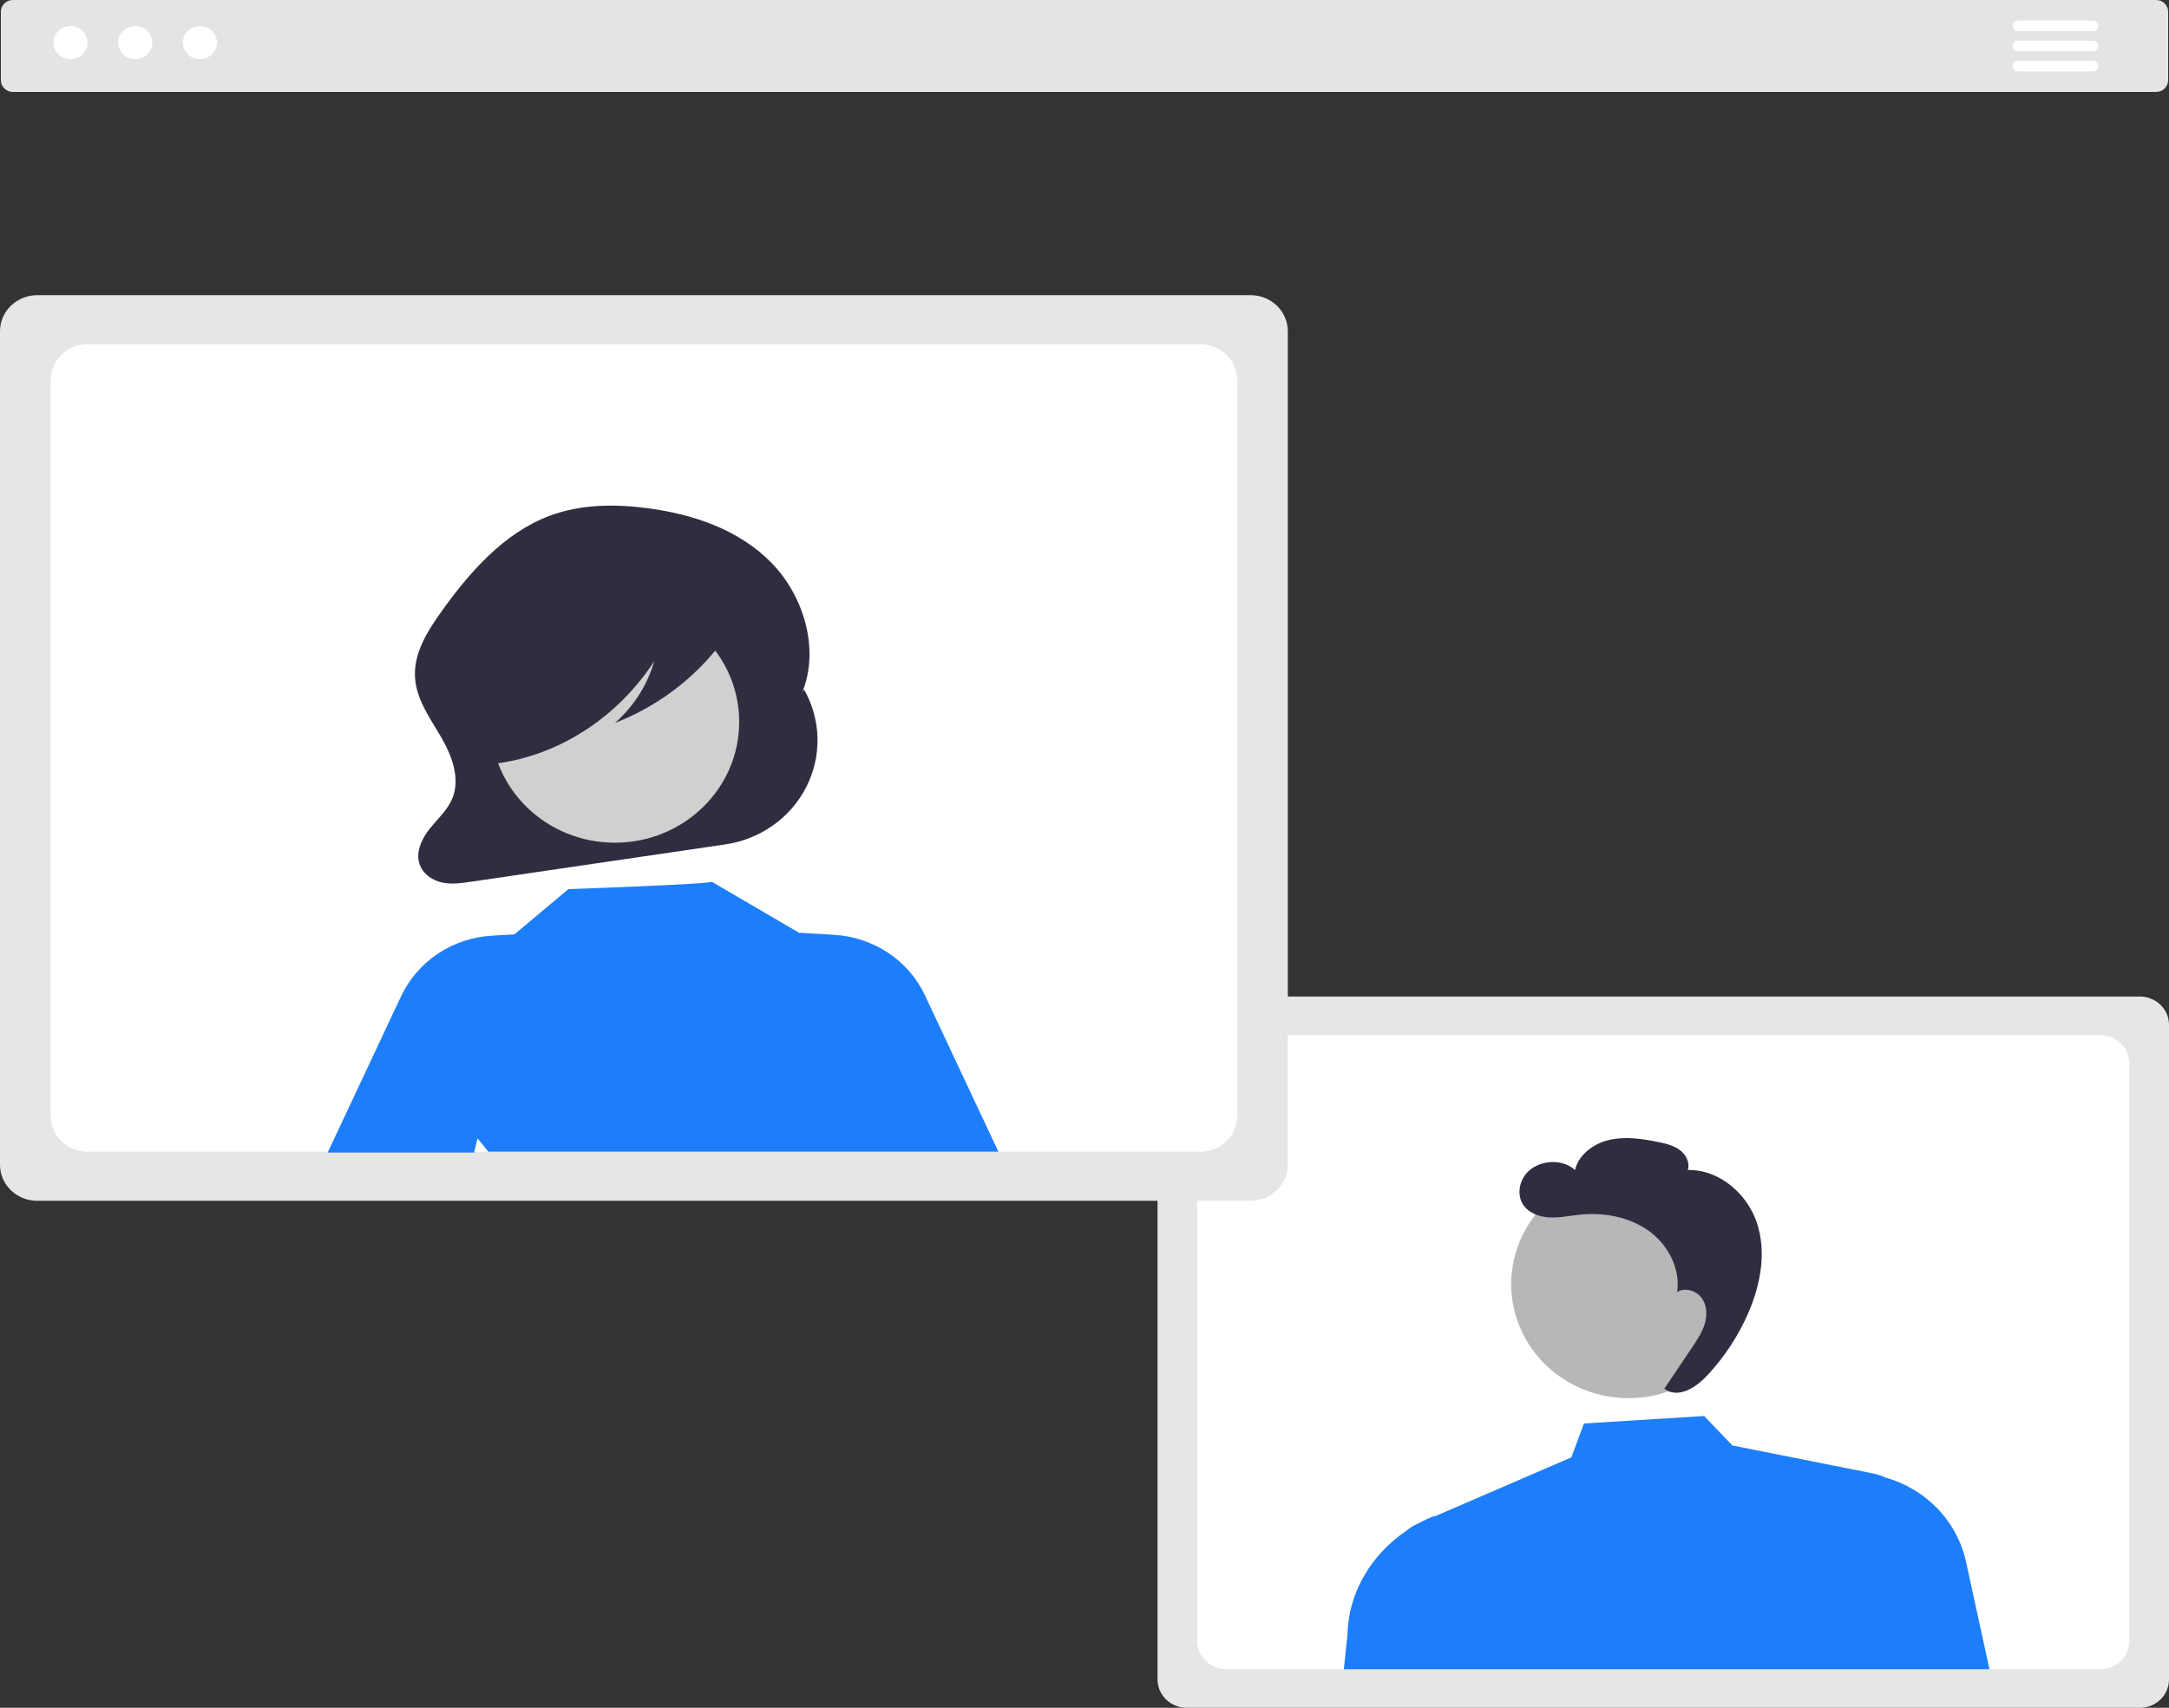 <svg width="80" height="63" viewBox="0 0 80 63" fill="none" xmlns="http://www.w3.org/2000/svg">
<rect x="0" y="0" width="80" height="63" fill="#333333" stroke="none"/>
<g clip-path="url(#clip0_1327_515)">
<path d="M79.525 3.392H0.475C0.357 3.392 0.245 3.346 0.162 3.266C0.079 3.185 0.032 3.075 0.032 2.961V0.43C0.032 0.316 0.079 0.207 0.162 0.126C0.245 0.045 0.357 0 0.475 0H79.525C79.642 0 79.755 0.045 79.838 0.126C79.921 0.207 79.968 0.316 79.968 0.43V2.961C79.968 3.075 79.921 3.185 79.838 3.266C79.755 3.346 79.642 3.392 79.525 3.392Z" fill="#E4E4E4"/>
<path d="M2.602 2.183C2.949 2.183 3.23 1.91 3.23 1.572C3.23 1.235 2.949 0.961 2.602 0.961C2.255 0.961 1.973 1.235 1.973 1.572C1.973 1.91 2.255 2.183 2.602 2.183Z" fill="white"/>
<path d="M4.988 2.183C5.335 2.183 5.617 1.91 5.617 1.572C5.617 1.235 5.335 0.961 4.988 0.961C4.641 0.961 4.359 1.235 4.359 1.572C4.359 1.91 4.641 2.183 4.988 2.183Z" fill="white"/>
<path d="M7.374 2.183C7.721 2.183 8.003 1.91 8.003 1.572C8.003 1.235 7.721 0.961 7.374 0.961C7.027 0.961 6.745 1.235 6.745 1.572C6.745 1.91 7.027 2.183 7.374 2.183Z" fill="white"/>
<path d="M78.927 63H43.768C43.483 63 43.211 62.89 43.009 62.694C42.808 62.499 42.695 62.233 42.694 61.957V37.805C42.695 37.528 42.808 37.263 43.009 37.067C43.211 36.872 43.483 36.762 43.768 36.761H78.927C79.211 36.762 79.484 36.872 79.685 37.067C79.886 37.263 80 37.528 80 37.805V61.957C80 62.233 79.886 62.499 79.685 62.694C79.484 62.89 79.211 63 78.927 63Z" fill="#E6E6E6"/>
<path d="M77.463 38.184H45.232C44.947 38.184 44.674 38.294 44.473 38.49C44.272 38.685 44.158 38.951 44.158 39.227V60.534C44.158 60.811 44.272 61.076 44.473 61.272C44.674 61.467 44.947 61.577 45.232 61.578H77.463C77.747 61.577 78.02 61.467 78.222 61.272C78.423 61.076 78.536 60.811 78.536 60.534V39.227C78.536 38.951 78.423 38.685 78.222 38.49C78.02 38.294 77.747 38.184 77.463 38.184Z" fill="white"/>
<path d="M64.285 48.313C64.82 46.049 63.364 43.792 61.035 43.272C58.705 42.752 56.383 44.166 55.848 46.43C55.313 48.694 56.768 50.951 59.098 51.471C61.428 51.991 63.75 50.577 64.285 48.313Z" fill="#B7B7B7"/>
<path d="M72.514 57.617C72.355 56.886 71.995 56.211 71.472 55.663C70.949 55.116 70.283 54.716 69.545 54.507L69.542 54.506C69.401 54.438 69.252 54.389 69.098 54.358L63.896 53.323L62.854 52.237L58.42 52.512L57.957 53.762L52.863 55.962L52.948 55.904C52.73 55.989 52.517 56.088 52.312 56.2L52.287 56.211C52.14 56.275 52.003 56.36 51.882 56.462C50.586 57.336 49.731 58.738 49.699 60.302L49.565 61.578H73.379L72.514 57.617Z" fill="#1278FB" fill-opacity="0.95"/>
<path d="M64.803 45.117C64.449 44.042 63.412 43.133 62.25 43.162C62.341 42.894 62.186 42.593 61.955 42.422C61.723 42.252 61.431 42.183 61.146 42.126C60.558 42.007 59.946 41.916 59.361 42.05C58.777 42.184 58.223 42.592 58.091 43.161C57.559 42.676 56.574 42.81 56.2 43.419C56.007 43.732 55.98 44.153 56.188 44.456C56.395 44.758 56.787 44.894 57.16 44.911C57.532 44.928 57.901 44.847 58.273 44.809C59.159 44.718 60.095 44.892 60.812 45.407C61.528 45.922 61.986 46.805 61.858 47.662C62.145 47.484 62.557 47.608 62.758 47.875C62.958 48.142 62.973 48.507 62.88 48.825C62.788 49.142 62.599 49.424 62.413 49.701C62.071 50.21 61.728 50.719 61.386 51.228L61.526 51.319C62.042 51.531 62.601 51.135 62.977 50.731C63.612 50.049 64.123 49.268 64.489 48.42C64.938 47.379 65.157 46.193 64.803 45.117Z" fill="#2F2E41"/>
<path d="M46.132 44.297H1.367C1.004 44.297 0.657 44.157 0.401 43.908C0.145 43.659 0 43.321 0 42.969V12.218C0 11.866 0.145 11.528 0.401 11.279C0.657 11.03 1.004 10.89 1.367 10.889H46.132C46.494 10.89 46.842 11.03 47.098 11.279C47.354 11.528 47.498 11.866 47.499 12.218V42.969C47.498 43.321 47.354 43.659 47.098 43.908C46.842 44.157 46.494 44.297 46.132 44.297Z" fill="#E6E6E6"/>
<path d="M44.268 12.7H3.231C2.869 12.701 2.521 12.841 2.265 13.09C2.008 13.339 1.864 13.677 1.864 14.029V41.158C1.864 41.51 2.008 41.848 2.265 42.097C2.521 42.346 2.869 42.486 3.231 42.487H44.268C44.631 42.486 44.978 42.346 45.234 42.097C45.491 41.848 45.635 41.51 45.635 41.158V14.029C45.635 13.677 45.491 13.339 45.234 13.09C44.978 12.841 44.631 12.701 44.268 12.7Z" fill="white"/>
<path d="M29.654 25.432L29.579 25.564C30.252 23.951 29.64 21.962 28.438 20.746C27.236 19.529 25.565 18.973 23.92 18.752C22.699 18.588 21.431 18.593 20.27 19.028C18.589 19.657 17.304 21.115 16.231 22.631C15.74 23.324 15.258 24.115 15.307 24.982C15.352 25.786 15.844 26.468 16.246 27.151C16.648 27.833 16.984 28.68 16.695 29.424C16.523 29.868 16.16 30.188 15.865 30.551C15.57 30.914 15.327 31.405 15.469 31.86C15.585 32.229 15.932 32.471 16.288 32.552C16.645 32.633 17.015 32.58 17.376 32.527L26.753 31.15C27.391 31.056 27.995 30.815 28.515 30.445C29.036 30.075 29.456 29.589 29.741 29.027C30.026 28.465 30.167 27.845 30.152 27.219C30.137 26.593 29.966 25.98 29.654 25.432Z" fill="#2F2E41"/>
<path d="M22.679 31.087C25.212 31.087 27.264 29.092 27.264 26.631C27.264 24.171 25.212 22.176 22.679 22.176C20.147 22.176 18.095 24.171 18.095 26.631C18.095 29.092 20.147 31.087 22.679 31.087Z" fill="#D0D0D0"/>
<path d="M34.115 36.717C33.818 36.085 33.35 35.544 32.761 35.151C32.172 34.758 31.484 34.528 30.77 34.485L29.493 34.41L29.496 34.423L26.248 32.524C26.328 32.613 20.964 32.799 20.964 32.799L18.974 34.468L18.14 34.517C17.426 34.559 16.738 34.789 16.149 35.182C15.56 35.575 15.092 36.117 14.795 36.749L12.085 42.518H17.487L17.612 41.994C17.749 42.155 17.881 42.32 18.009 42.486H36.825L34.115 36.717Z" fill="#1278FB" fill-opacity="0.95"/>
<path d="M27.028 22.496C26.91 21.888 26.271 21.609 25.724 21.475C24.137 21.081 22.486 20.993 20.865 21.215C19.683 21.379 18.472 21.74 17.615 22.637C16.946 23.337 16.541 24.338 16.509 25.373C16.491 25.976 16.602 26.603 16.91 27.111C17.219 27.619 17.745 27.987 18.288 27.974L18.343 28.16C20.645 27.848 22.784 26.456 24.13 24.393C23.877 25.27 23.374 26.06 22.679 26.671C24.233 26.066 25.584 25.055 26.581 23.748C26.854 23.397 27.118 22.959 27.028 22.496Z" fill="#2F2E41"/>
<path d="M77.187 1.152H74.439C74.413 1.152 74.386 1.147 74.361 1.137C74.337 1.127 74.314 1.113 74.295 1.094C74.276 1.076 74.261 1.054 74.251 1.03C74.241 1.006 74.235 0.98 74.235 0.954C74.235 0.928 74.241 0.902 74.251 0.878C74.261 0.854 74.276 0.832 74.295 0.814C74.314 0.796 74.337 0.781 74.361 0.771C74.386 0.761 74.413 0.756 74.439 0.756H77.187C77.241 0.757 77.293 0.777 77.331 0.814C77.369 0.852 77.39 0.902 77.39 0.954C77.39 1.006 77.369 1.057 77.331 1.094C77.293 1.131 77.241 1.152 77.187 1.152Z" fill="white"/>
<path d="M77.187 1.894H74.439C74.413 1.894 74.386 1.889 74.361 1.879C74.337 1.869 74.314 1.854 74.295 1.836C74.276 1.818 74.261 1.796 74.251 1.772C74.241 1.748 74.235 1.722 74.235 1.696C74.235 1.67 74.241 1.644 74.251 1.62C74.261 1.596 74.276 1.574 74.295 1.556C74.314 1.537 74.337 1.523 74.361 1.513C74.386 1.503 74.413 1.498 74.439 1.498H77.187C77.241 1.498 77.293 1.519 77.331 1.556C77.369 1.593 77.39 1.643 77.39 1.696C77.39 1.748 77.369 1.798 77.331 1.835C77.293 1.873 77.241 1.893 77.187 1.894Z" fill="white"/>
<path d="M77.187 2.635H74.439C74.413 2.635 74.386 2.63 74.361 2.62C74.337 2.611 74.314 2.596 74.295 2.578C74.276 2.559 74.261 2.537 74.251 2.513C74.241 2.489 74.235 2.464 74.235 2.438C74.235 2.412 74.241 2.386 74.251 2.362C74.261 2.338 74.276 2.316 74.295 2.297C74.314 2.279 74.337 2.265 74.361 2.255C74.386 2.245 74.413 2.24 74.439 2.24H77.187C77.241 2.24 77.293 2.261 77.331 2.298C77.369 2.335 77.39 2.385 77.39 2.438C77.39 2.49 77.369 2.54 77.331 2.577C77.293 2.614 77.241 2.635 77.187 2.635Z" fill="white"/>
</g>
<defs>
<clipPath id="clip0_1327_515">
<rect width="80" height="63" fill="white"/>
</clipPath>
</defs>
</svg>
